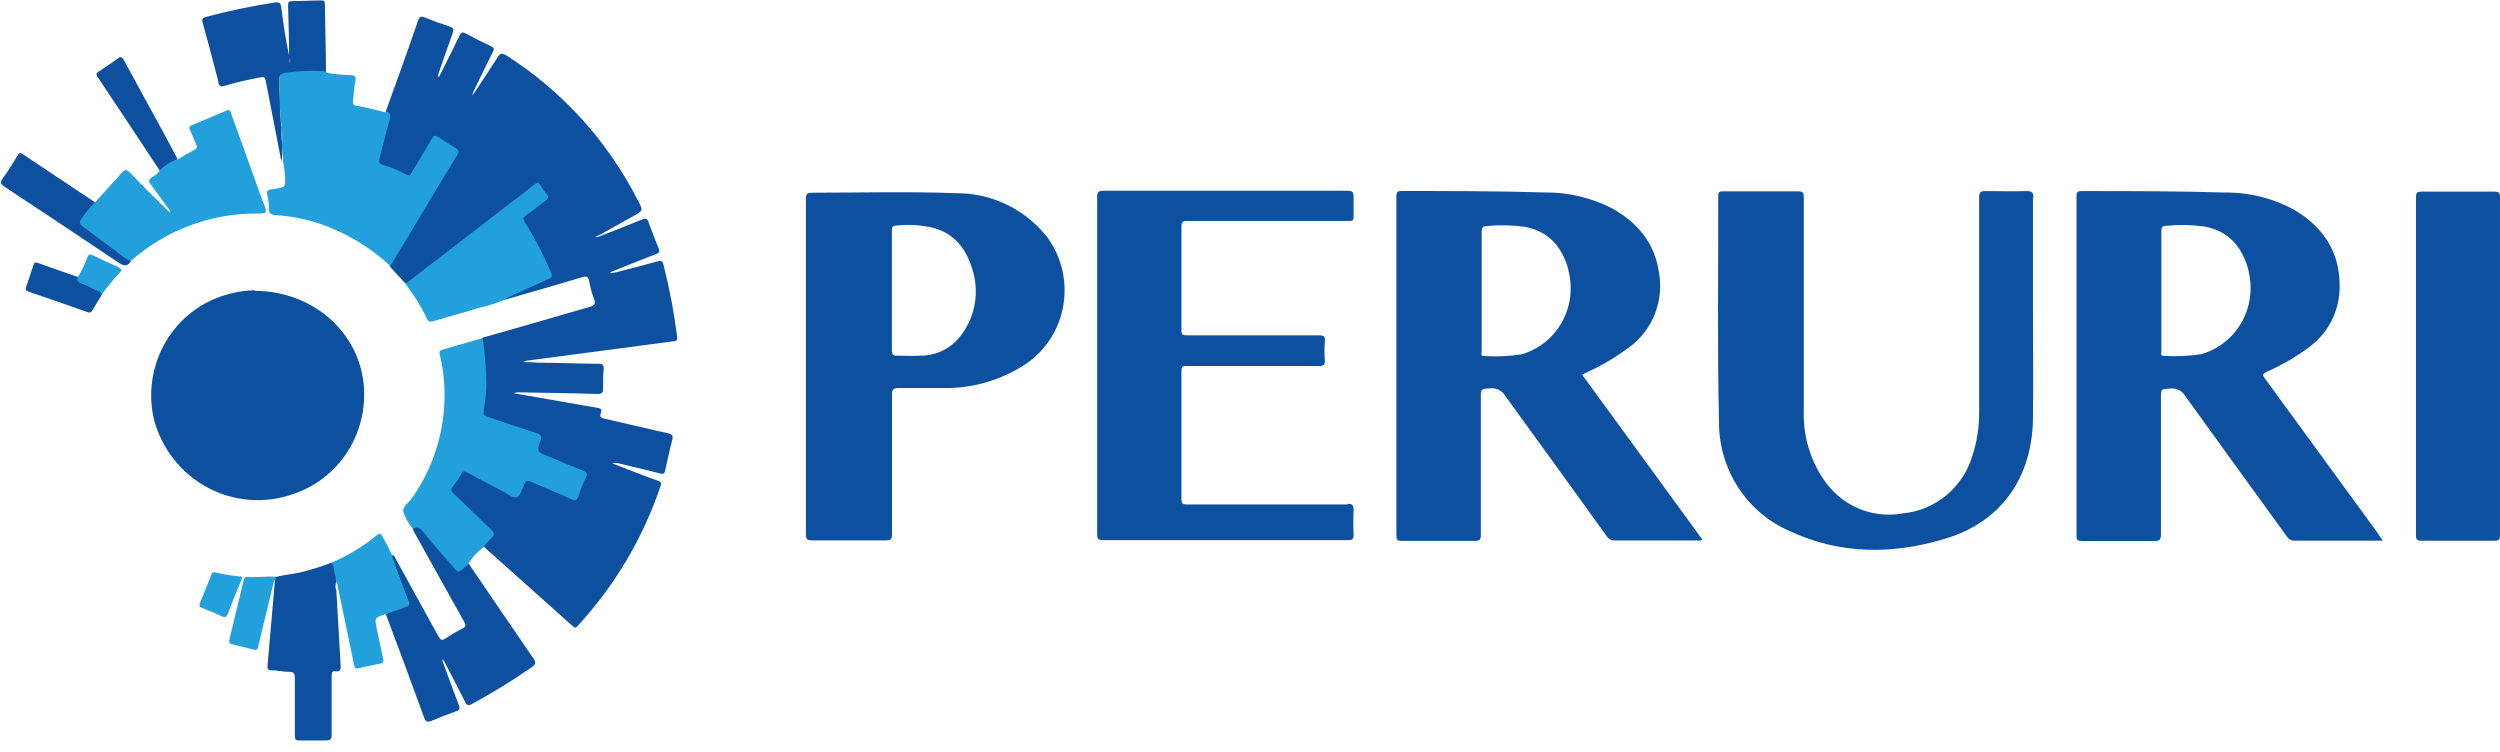 <svg xmlns="http://www.w3.org/2000/svg" width="133" height="40" viewBox="0 0 133 40" fill="none"><path fill-rule="evenodd" clip-rule="evenodd" d="M5.215 15.424C4.97 15.284 4.707 15.197 4.457 15.075C4.384 15.047 4.319 15.002 4.266 14.944C4.213 14.886 4.175 14.816 4.154 14.739C3.444 14.49 2.73 14.249 2.026 13.991C1.878 13.936 1.82 13.963 1.776 14.109C1.655 14.49 1.53 14.875 1.392 15.247C1.338 15.397 1.361 15.461 1.508 15.511C2.565 15.873 3.623 16.236 4.676 16.613C4.796 16.654 4.845 16.613 4.908 16.522C5.073 16.236 5.247 15.96 5.416 15.678C5.452 15.506 5.309 15.479 5.215 15.424ZM8.504 9.073L9.449 8.461C9.191 7.975 8.932 7.485 8.669 7.004C7.977 5.739 7.281 4.473 6.594 3.203C6.496 3.017 6.42 2.99 6.25 3.121C5.934 3.362 5.599 3.575 5.264 3.797C5.135 3.879 5.091 3.938 5.193 4.096C6.304 5.752 7.402 7.413 8.504 9.087V9.073ZM6.692 13.673C5.943 13.12 5.198 12.562 4.461 12.017C4.305 11.904 4.283 11.831 4.412 11.672C4.644 11.387 4.859 11.078 5.059 10.765L1.191 8.188C1.053 8.098 1.008 8.157 0.941 8.261C0.678 8.678 0.446 9.096 0.143 9.495C4.20585e-06 9.699 0.018 9.785 0.228 9.926C2.262 11.266 4.289 12.615 6.308 13.973C6.576 14.154 6.755 14.195 6.964 13.914C6.893 13.816 6.804 13.735 6.701 13.673H6.692ZM11.609 4.373C11.667 4.609 11.751 4.623 11.957 4.564C12.59 4.373 13.237 4.228 13.889 4.11C14.04 4.083 14.098 4.11 14.129 4.26C14.406 5.712 14.691 7.159 14.973 8.61C15.025 8.273 15.04 7.931 15.017 7.59C14.941 7.29 15.017 6.977 14.968 6.682C14.888 6.052 14.919 5.421 14.87 4.791C14.879 4.623 14.879 4.455 14.87 4.287C14.87 4.074 14.91 3.951 15.138 3.965C15.87 3.898 16.606 3.877 17.342 3.901C17.342 2.672 17.297 1.443 17.284 0.213C17.284 0.045 17.212 0.018 17.07 0.023C16.565 0.023 16.061 0.059 15.553 0.059C15.374 0.059 15.316 0.113 15.325 0.299C15.352 1.048 15.365 1.792 15.379 2.536C15.379 2.677 15.379 2.813 15.379 2.953C15.2 2.109 15.071 1.266 14.968 0.422C14.937 0.168 14.874 0.095 14.607 0.136C13.369 0.326 12.141 0.583 10.931 0.907C10.734 0.962 10.739 1.048 10.783 1.207C11.073 2.264 11.359 3.321 11.627 4.382L11.609 4.373ZM17.872 31.357C17.792 31.112 17.944 30.876 17.899 30.631C17.876 30.465 17.842 30.302 17.797 30.141C17.765 30.046 17.761 29.91 17.6 29.946C17.14 30.122 16.671 30.273 16.195 30.399C15.691 30.536 15.164 30.567 14.66 30.694C14.585 30.776 14.66 30.88 14.62 30.962C14.491 32.445 14.366 33.933 14.232 35.417C14.232 35.58 14.232 35.648 14.415 35.657C14.741 35.657 15.066 35.743 15.392 35.743C15.651 35.743 15.686 35.848 15.686 36.084C15.686 37.1 15.686 38.116 15.686 39.137C15.686 39.327 15.727 39.395 15.932 39.391C16.378 39.391 16.86 39.391 17.328 39.391C17.569 39.391 17.645 39.341 17.645 39.082C17.645 38.044 17.645 37.005 17.645 35.97C17.645 35.83 17.645 35.685 17.832 35.712C18.158 35.757 18.131 35.567 18.118 35.331C18.038 34.006 17.962 32.677 17.89 31.352L17.872 31.357ZM24.908 29.991C24.773 30.025 24.654 30.105 24.569 30.218C24.444 30.359 24.368 30.377 24.23 30.218C23.659 29.528 23.057 28.857 22.486 28.172C22.289 27.932 22.147 27.895 21.955 28.14C21.98 28.204 22.01 28.267 22.044 28.326C22.936 29.914 23.802 31.502 24.694 33.081C24.797 33.262 24.792 33.344 24.6 33.439C24.292 33.593 23.994 33.767 23.708 33.961C23.498 34.106 23.423 34.029 23.316 33.838C22.572 32.486 21.828 31.137 21.085 29.792C21.031 29.701 21.005 29.587 20.902 29.524C20.75 29.61 20.862 29.714 20.902 29.796C21.143 30.468 21.39 31.137 21.642 31.806C21.776 32.155 21.763 32.146 21.415 32.3C21.067 32.455 20.75 32.436 20.523 32.663C21.205 34.478 21.892 36.329 22.561 38.166C22.651 38.411 22.749 38.434 22.968 38.343C23.414 38.157 23.829 37.994 24.27 37.839C24.453 37.776 24.484 37.703 24.413 37.517C24.114 36.751 23.837 35.975 23.556 35.204C23.525 35.14 23.556 35.068 23.521 35.031C23.536 35.079 23.568 35.119 23.61 35.145C23.989 35.87 24.373 36.596 24.739 37.331C24.837 37.522 24.899 37.567 25.105 37.454C26.203 36.858 27.27 36.202 28.299 35.489C28.491 35.353 28.531 35.276 28.384 35.036C27.219 33.353 26.073 31.652 24.917 29.959L24.908 29.991ZM13.572 15.442C13.095 15.446 12.621 15.515 12.162 15.647C10.774 16.006 9.579 16.905 8.836 18.151C8.093 19.396 7.86 20.888 8.187 22.306C8.392 23.08 8.752 23.802 9.244 24.427C9.737 25.053 10.351 25.568 11.048 25.941C11.746 26.313 12.511 26.535 13.297 26.593C14.083 26.651 14.872 26.543 15.615 26.276C16.891 25.85 17.968 24.962 18.64 23.78C19.312 22.599 19.533 21.207 19.26 19.87C18.725 17.33 16.382 15.479 13.558 15.474L13.572 15.442ZM35.865 18.151L27.978 19.194C27.933 19.225 27.88 19.243 27.826 19.244C28.045 19.299 28.308 19.244 28.567 19.294C29.655 19.294 30.748 19.348 31.837 19.353C32.087 19.353 32.131 19.439 32.114 19.666C32.084 19.987 32.075 20.31 32.087 20.632C32.087 20.886 32.038 20.968 31.761 20.959C30.387 20.913 29.008 20.9 27.63 20.873C27.53 20.863 27.43 20.88 27.34 20.923L29.486 21.295C30.249 21.431 31.007 21.567 31.77 21.694C31.948 21.721 32.042 21.762 31.966 21.971C31.89 22.179 31.966 22.234 32.163 22.274C33.291 22.524 34.393 22.801 35.544 23.05C35.763 23.1 35.825 23.173 35.763 23.404C35.62 23.939 35.509 24.479 35.388 25.019C35.352 25.192 35.303 25.241 35.116 25.187C34.389 24.996 33.653 24.829 32.921 24.652C32.809 24.616 32.689 24.616 32.577 24.652L33.278 24.924C33.849 25.142 34.425 25.378 35 25.573C35.174 25.631 35.196 25.7 35.138 25.872C34.203 28.633 32.704 31.16 30.739 33.289C30.628 33.416 30.57 33.425 30.445 33.289L25.742 29.088C25.742 28.866 25.925 28.744 26.055 28.594C26.184 28.444 26.198 28.344 26.055 28.222C25.395 27.687 24.872 27.002 24.221 26.462C23.86 26.158 23.86 26.076 24.128 25.686C24.235 25.53 24.335 25.368 24.426 25.201C24.441 25.16 24.465 25.123 24.495 25.093C24.526 25.064 24.564 25.042 24.605 25.03C24.645 25.017 24.688 25.015 24.73 25.022C24.772 25.03 24.812 25.047 24.846 25.073C25.247 25.287 25.667 25.473 26.059 25.709C26.452 25.945 26.831 26.108 27.215 26.312C27.384 26.403 27.491 26.353 27.572 26.185C27.652 26.017 27.719 25.899 27.781 25.731C27.88 25.491 28.031 25.459 28.254 25.554C28.915 25.831 29.593 26.099 30.235 26.38C30.547 26.512 30.574 26.507 30.681 26.199C30.788 25.89 30.891 25.677 31.003 25.418C31.114 25.16 31.038 25.128 30.851 25.051L28.87 24.23C28.459 24.053 28.424 24.03 28.58 23.604C28.58 23.545 28.616 23.486 28.638 23.431C28.727 23.232 28.638 23.145 28.459 23.082C27.719 22.823 26.965 22.606 26.229 22.347L25.948 22.252C25.635 22.138 25.609 22.098 25.653 21.766C25.726 21.289 25.768 20.807 25.778 20.324C25.772 19.66 25.722 18.998 25.627 18.341C25.627 18.21 25.569 18.083 25.667 17.965C27.572 17.434 29.445 16.881 31.355 16.332C31.614 16.255 31.716 16.177 31.596 15.878C31.481 15.585 31.397 15.281 31.346 14.971C31.297 14.689 31.181 14.685 30.949 14.753C29.651 15.143 28.348 15.515 27.045 15.892C26.953 15.928 26.854 15.945 26.755 15.941C26.755 15.792 26.88 15.774 26.969 15.733C27.657 15.42 28.335 15.089 29.026 14.785C29.24 14.694 29.285 14.599 29.182 14.376C28.812 13.498 28.372 12.651 27.866 11.845C27.835 11.809 27.812 11.766 27.799 11.72C27.787 11.673 27.785 11.624 27.795 11.577C27.805 11.53 27.825 11.486 27.854 11.448C27.884 11.41 27.921 11.38 27.964 11.36C28.277 11.133 28.571 10.874 28.883 10.647C29.057 10.52 29.098 10.411 28.955 10.23C28.544 9.708 28.687 9.676 28.138 10.098C26.077 11.704 24.015 13.297 21.95 14.875C21.839 14.962 21.745 15.102 21.571 15.084C21.294 14.776 21.013 14.472 20.737 14.177C20.71 14.041 20.799 13.945 20.857 13.846C21.958 12.004 23.064 10.163 24.177 8.325C24.302 8.12 24.293 8.016 24.083 7.903C23.873 7.789 23.672 7.653 23.472 7.531C23.088 7.295 23.092 7.299 22.847 7.699C22.553 8.175 22.28 8.669 21.955 9.141C21.754 9.454 21.736 9.463 21.415 9.309C21.094 9.155 20.719 9.01 20.371 8.855C20.023 8.701 20.001 8.669 20.09 8.32C20.242 7.703 20.398 7.091 20.567 6.478C20.599 6.389 20.611 6.294 20.604 6.199C20.596 6.104 20.568 6.012 20.523 5.929C21.107 4.323 21.683 2.722 22.245 1.084C22.312 0.889 22.387 0.848 22.579 0.921C23.017 1.102 23.463 1.266 23.918 1.411C24.136 1.483 24.154 1.579 24.078 1.778C23.811 2.513 23.561 3.253 23.302 3.992C23.294 4.005 23.289 4.02 23.289 4.035C23.289 4.051 23.294 4.066 23.302 4.078C23.329 4.11 23.351 4.078 23.373 4.056C23.73 3.343 24.096 2.631 24.44 1.91C24.529 1.728 24.6 1.679 24.788 1.787C25.234 2.028 25.658 2.241 26.126 2.463C26.296 2.545 26.296 2.618 26.215 2.772C25.863 3.475 25.519 4.187 25.176 4.895C25.162 4.964 25.14 5.031 25.109 5.095C25.109 5.095 25.171 5.008 25.212 4.972C25.635 4.328 26.068 3.688 26.479 3.039C26.608 2.835 26.688 2.808 26.925 2.94C29.897 4.826 32.316 7.489 33.929 10.652C34.224 11.205 34.228 11.201 33.679 11.505L31.962 12.462C31.93 12.512 31.899 12.557 31.846 12.557C31.906 12.554 31.966 12.544 32.024 12.525C32.742 12.24 33.461 11.963 34.175 11.672C34.358 11.595 34.433 11.623 34.5 11.813C34.665 12.267 34.848 12.752 35.04 13.215C35.111 13.387 35.076 13.446 34.911 13.51C34.09 13.827 33.278 14.159 32.444 14.494C32.555 14.558 32.644 14.494 32.734 14.494C33.479 14.304 34.228 14.118 34.964 13.909C35.169 13.85 35.245 13.868 35.303 14.104C35.622 15.361 35.864 16.637 36.026 17.924C36.026 18.074 36.026 18.137 35.865 18.16" fill="#0E50A0"></path><path fill-rule="evenodd" clip-rule="evenodd" d="M9.034 11.192L9.271 11.486C9.207 11.472 9.148 11.444 9.096 11.404C9.045 11.364 9.002 11.313 8.972 11.255L9.034 11.192Z" fill="#A8CDED"></path><path fill-rule="evenodd" clip-rule="evenodd" d="M31.993 12.53C31.947 12.57 31.892 12.598 31.833 12.611C31.773 12.624 31.712 12.621 31.654 12.603L31.93 12.467C31.953 12.487 31.973 12.508 31.993 12.53Z" fill="#C5C9E4"></path><path fill-rule="evenodd" clip-rule="evenodd" d="M51.784 14.517C51.481 13.378 50.892 12.466 49.669 12.126C49.014 11.967 48.336 11.926 47.666 12.004C47.474 12.004 47.447 12.094 47.447 12.262C47.447 13.319 47.447 14.376 47.447 15.438C47.447 16.499 47.447 17.552 47.447 18.613C47.447 18.822 47.479 18.931 47.715 18.922C48.13 18.922 48.545 18.945 48.96 18.922C49.349 18.926 49.733 18.845 50.088 18.682C50.442 18.52 50.758 18.282 51.012 17.983C51.408 17.512 51.686 16.951 51.82 16.347C51.955 15.743 51.942 15.115 51.784 14.517ZM55.594 12.462C56.002 12.97 56.3 13.56 56.471 14.193C56.642 14.825 56.681 15.487 56.586 16.136C56.492 16.785 56.265 17.406 55.92 17.961C55.576 18.516 55.121 18.991 54.586 19.357C53.259 20.231 51.705 20.68 50.124 20.646C49.352 20.646 48.576 20.646 47.804 20.646C47.55 20.646 47.456 20.691 47.456 20.982C47.456 23.463 47.456 25.94 47.456 28.421C47.456 28.689 47.385 28.748 47.126 28.748C45.818 28.748 44.51 28.748 43.205 28.748C42.946 28.748 42.874 28.694 42.874 28.421C42.874 25.445 42.874 22.474 42.874 19.503C42.874 16.531 42.874 13.555 42.874 10.584C42.874 10.316 42.941 10.252 43.205 10.252C45.779 10.252 48.353 10.18 50.932 10.28C51.817 10.281 52.692 10.478 53.496 10.855C54.3 11.232 55.014 11.782 55.59 12.466L55.594 12.462ZM119.625 14.394C119.299 13.147 118.576 12.289 117.273 12.049C116.596 11.957 115.91 11.945 115.23 12.013C115.029 12.013 114.985 12.09 114.985 12.28C114.985 13.337 114.985 14.394 114.985 15.456C114.985 16.517 114.985 17.611 114.985 18.686C114.985 18.781 114.918 18.936 115.105 18.931C115.777 18.976 116.452 18.945 117.117 18.84C118.022 18.579 118.791 17.968 119.258 17.138C119.725 16.308 119.853 15.324 119.616 14.399L119.625 14.394ZM126.553 28.462L126.767 28.762H122.083C122.001 28.768 121.919 28.752 121.846 28.714C121.773 28.677 121.711 28.619 121.668 28.549C119.861 26.049 118.041 23.558 116.243 21.054C116.166 20.924 116.055 20.818 115.921 20.75C115.788 20.681 115.638 20.653 115.489 20.669C114.962 20.696 114.962 20.669 114.962 21.199C114.962 23.608 114.962 26.017 114.962 28.426C114.962 28.73 114.878 28.784 114.601 28.78C113.316 28.78 112.027 28.78 110.737 28.78C110.532 28.78 110.47 28.725 110.47 28.512C110.47 22.482 110.47 16.454 110.47 10.43C110.47 10.212 110.537 10.166 110.737 10.166C113.294 10.166 115.85 10.166 118.407 10.243C119.71 10.233 120.993 10.566 122.132 11.21C123.613 12.117 124.474 13.41 124.47 15.216C124.476 15.838 124.338 16.453 124.066 17.01C123.793 17.568 123.395 18.052 122.904 18.423C122.184 18.968 121.404 19.424 120.579 19.784C120.37 19.884 120.352 19.947 120.495 20.138C122.514 22.899 124.532 25.665 126.549 28.435L126.553 28.462ZM83.447 14.372C83.117 13.147 82.398 12.303 81.122 12.067C80.465 11.975 79.798 11.96 79.137 12.022C78.901 12.022 78.825 12.09 78.825 12.344C78.825 13.392 78.825 14.44 78.825 15.488C78.825 16.536 78.825 17.624 78.825 18.695C78.825 18.786 78.749 18.945 78.941 18.94C79.613 18.985 80.287 18.954 80.953 18.849C81.863 18.586 82.634 17.968 83.099 17.129C83.563 16.291 83.683 15.3 83.433 14.372H83.447ZM84.169 19.933C86.307 22.864 88.435 25.777 90.567 28.707C90.476 28.757 90.37 28.773 90.268 28.753H85.927C85.84 28.761 85.752 28.744 85.674 28.705C85.595 28.666 85.528 28.605 85.481 28.53C83.697 26.04 81.872 23.54 80.078 21.059C80 20.924 79.885 20.815 79.747 20.744C79.61 20.674 79.455 20.644 79.302 20.659C78.785 20.687 78.78 20.659 78.78 21.177C78.78 23.596 78.78 26.016 78.78 28.435C78.78 28.689 78.74 28.78 78.459 28.775C77.165 28.775 75.867 28.775 74.564 28.775C74.346 28.775 74.287 28.716 74.287 28.489C74.287 22.474 74.287 16.457 74.287 10.438C74.287 10.207 74.354 10.162 74.569 10.162C77.116 10.162 79.663 10.162 82.207 10.239C83.446 10.228 84.67 10.521 85.776 11.092C87.087 11.831 88.006 12.879 88.247 14.44C88.392 15.192 88.323 15.97 88.047 16.683C87.771 17.396 87.3 18.014 86.69 18.464C86.003 18.976 85.266 19.415 84.491 19.775L84.174 19.933H84.169ZM132.701 10.194C131.412 10.194 130.122 10.194 128.837 10.194C128.588 10.194 128.53 10.257 128.53 10.507C128.53 13.501 128.53 16.49 128.53 19.484C128.53 22.479 128.53 25.468 128.53 28.462C128.53 28.685 128.57 28.766 128.815 28.766C130.112 28.766 131.41 28.766 132.71 28.766C132.942 28.766 133 28.703 133 28.467C133 22.476 133 16.481 133 10.484C133 10.23 132.915 10.194 132.701 10.194ZM71.695 26.838C68.849 26.838 66.003 26.838 63.156 26.838C62.973 26.838 62.853 26.838 62.853 26.58C62.853 24.293 62.853 22.005 62.853 19.716C62.853 19.512 62.911 19.466 63.103 19.471C63.861 19.471 64.628 19.471 65.391 19.471C66.984 19.471 68.581 19.471 70.178 19.471C70.433 19.471 70.495 19.398 70.482 19.153C70.455 18.821 70.455 18.487 70.482 18.155C70.509 17.869 70.397 17.838 70.147 17.838C67.809 17.838 65.472 17.838 63.129 17.838C62.911 17.838 62.848 17.792 62.853 17.561C62.853 15.722 62.853 13.886 62.853 12.053C62.853 11.827 62.902 11.754 63.138 11.754C65.619 11.754 68.095 11.754 70.576 11.754C70.981 11.754 71.388 11.754 71.793 11.754C71.963 11.754 72.017 11.7 72.012 11.532C72.012 11.187 72.012 10.842 72.012 10.502C72.012 10.234 71.963 10.148 71.682 10.148C67.36 10.148 63.037 10.148 58.713 10.148C58.44 10.148 58.369 10.216 58.369 10.493C58.369 13.469 58.369 16.44 58.369 19.416C58.369 22.392 58.369 25.405 58.369 28.399C58.369 28.653 58.418 28.739 58.69 28.735C60.029 28.735 61.407 28.735 62.764 28.735C65.748 28.735 68.733 28.735 71.718 28.735C71.95 28.735 72.025 28.675 72.012 28.43C71.99 27.998 71.99 27.565 72.012 27.133C72.012 26.861 71.945 26.802 71.686 26.802L71.695 26.838ZM108.154 10.498C108.154 12.534 108.154 14.58 108.154 16.608C108.154 18.514 108.181 20.419 108.154 22.32C108.092 25.436 106.45 27.764 103.519 28.648C100.739 29.501 97.929 29.515 95.243 28.267C94.103 27.782 93.133 26.961 92.457 25.91C91.781 24.859 91.431 23.625 91.451 22.37C91.357 18.391 91.419 14.408 91.41 10.425C91.41 10.221 91.477 10.175 91.665 10.18C93.003 10.18 94.342 10.18 95.649 10.18C95.899 10.18 95.961 10.239 95.961 10.493C95.961 14.286 95.961 18.077 95.961 21.866C95.921 23.159 96.289 24.43 97.01 25.495C97.465 26.184 98.108 26.723 98.86 27.046C99.612 27.368 100.441 27.46 101.243 27.31C102.089 27.229 102.892 26.894 103.549 26.347C104.206 25.8 104.688 25.066 104.933 24.239C105.179 23.489 105.299 22.702 105.29 21.912C105.29 18.11 105.29 14.31 105.29 10.511C105.29 10.234 105.357 10.157 105.629 10.166C106.361 10.166 107.097 10.189 107.829 10.166C108.132 10.166 108.181 10.262 108.177 10.538" fill="#0E50A0"></path><path fill-rule="evenodd" clip-rule="evenodd" d="M14.888 4.772C14.888 4.586 14.888 4.396 14.857 4.214C14.825 4.033 14.932 3.897 15.151 3.947C15.112 3.953 15.074 3.967 15.04 3.988C15.007 4.009 14.978 4.037 14.955 4.071C14.933 4.104 14.917 4.141 14.909 4.181C14.901 4.22 14.902 4.261 14.91 4.301C14.942 4.451 14.934 4.608 14.888 4.754" fill="#56A1D8"></path><path fill-rule="evenodd" clip-rule="evenodd" d="M15.035 7.576C14.97 7.278 14.954 6.972 14.986 6.669C15.046 6.967 15.063 7.273 15.035 7.576Z" fill="#56A1D8"></path><path fill-rule="evenodd" clip-rule="evenodd" d="M15.445 3.076C15.445 3.185 15.445 3.28 15.445 3.38C15.334 3.244 15.334 3.244 15.445 3.076Z" fill="#5870B2"></path><path fill-rule="evenodd" clip-rule="evenodd" d="M6.326 14.227C5.853 14.018 5.389 13.8 4.925 13.573C4.787 13.505 4.725 13.528 4.658 13.673C4.521 14.037 4.352 14.388 4.154 14.721C4.055 14.907 4.131 14.998 4.31 15.07C4.576 15.178 4.837 15.299 5.091 15.433C5.207 15.492 5.367 15.497 5.421 15.66C5.706 15.257 6.019 14.875 6.358 14.517C6.474 14.399 6.509 14.331 6.326 14.245V14.227ZM12.871 30.762C12.898 30.644 12.8 30.676 12.742 30.667C12.31 30.621 11.881 30.55 11.457 30.454C11.319 30.413 11.278 30.49 11.238 30.59C11.042 31.084 10.846 31.579 10.64 32.069C10.582 32.209 10.605 32.282 10.752 32.341C11.114 32.477 11.47 32.627 11.823 32.795C11.997 32.872 12.059 32.795 12.122 32.654C12.345 32.073 12.568 31.497 12.813 30.921L12.871 30.771V30.762ZM13.161 30.69C13.014 30.69 12.983 30.776 12.956 30.889C12.706 31.933 12.461 32.976 12.207 34.02C12.171 34.165 12.207 34.242 12.345 34.278C12.729 34.364 13.117 34.46 13.496 34.559C13.643 34.6 13.706 34.559 13.737 34.41C13.822 34.006 13.929 33.611 14.022 33.212C14.205 32.459 14.384 31.706 14.567 30.944C14.567 30.944 14.522 30.817 14.616 30.898C14.619 30.916 14.619 30.935 14.616 30.953C14.662 30.872 14.676 30.776 14.656 30.685C14.152 30.64 13.648 30.744 13.143 30.685L13.161 30.69ZM21.419 31.166C21.236 30.613 20.973 30.091 20.848 29.519C20.698 29.184 20.53 28.856 20.344 28.539C20.268 28.399 20.21 28.344 20.059 28.467C19.317 29.074 18.493 29.57 17.614 29.941C17.832 30.118 17.73 30.395 17.841 30.626C17.895 30.762 17.841 30.93 17.939 31.053C17.966 31.171 17.988 31.289 18.011 31.407C18.287 32.722 18.564 34.038 18.832 35.353C18.867 35.521 18.908 35.603 19.099 35.548C19.465 35.453 19.831 35.385 20.201 35.312C20.384 35.281 20.42 35.19 20.38 35.018C20.264 34.51 20.161 34.002 20.054 33.489C19.92 32.867 19.92 32.867 20.5 32.677C20.871 32.545 21.241 32.409 21.611 32.287C21.767 32.237 21.803 32.155 21.745 32.001C21.634 31.724 21.526 31.447 21.428 31.166H21.419ZM22.691 16.917C22.78 17.121 22.878 17.139 23.079 17.08C23.887 16.831 24.707 16.626 25.519 16.363C25.948 16.276 26.366 16.145 26.769 15.973C26.851 15.92 26.936 15.872 27.023 15.828C27.741 15.497 28.459 15.157 29.182 14.839C29.374 14.753 29.401 14.671 29.312 14.481C28.916 13.547 28.444 12.649 27.902 11.795C27.808 11.65 27.826 11.577 27.964 11.477C28.303 11.232 28.62 10.965 28.959 10.72C29.147 10.584 29.254 10.47 29.04 10.266C28.93 10.15 28.837 10.018 28.763 9.876C28.669 9.713 28.598 9.681 28.433 9.817C27.92 10.23 27.393 10.62 26.871 11.019L21.571 15.102C22.007 15.666 22.386 16.274 22.7 16.917H22.691ZM14.018 10.824L12.305 6.061C12.26 5.943 12.247 5.798 12.05 5.884C11.43 6.152 10.81 6.41 10.185 6.669C10.069 6.719 10.043 6.778 10.101 6.896C10.221 7.159 10.324 7.435 10.444 7.699C10.498 7.821 10.489 7.894 10.36 7.962C10.052 8.12 9.753 8.302 9.467 8.474C9.098 8.58 8.765 8.787 8.504 9.073C8.393 9.227 8.248 9.351 8.08 9.436C7.87 9.563 7.91 9.667 8.035 9.831C8.374 10.284 8.7 10.738 9.034 11.192C9.061 11.232 9.034 11.296 9.101 11.346C9.048 11.31 9.012 11.273 8.972 11.251C8.28 10.561 7.584 9.89 6.906 9.177C6.741 9.005 6.648 9.01 6.491 9.177C6.018 9.717 5.532 10.239 5.05 10.77C4.786 11.022 4.553 11.305 4.354 11.614C4.185 11.809 4.238 11.931 4.43 12.067C5.033 12.521 5.63 12.975 6.215 13.392C6.437 13.591 6.684 13.759 6.951 13.891C8.806 12.251 11.184 11.351 13.643 11.36C14.219 11.36 14.223 11.36 14.027 10.806L14.018 10.824ZM31.003 25.037C30.369 24.788 29.74 24.52 29.111 24.252C28.553 24.044 28.553 24.012 28.754 23.427C28.843 23.177 28.754 23.114 28.553 23.046C27.661 22.76 26.769 22.456 25.908 22.166C25.747 22.116 25.702 22.066 25.729 21.875C25.801 21.452 25.85 21.025 25.876 20.596C25.87 19.721 25.806 18.849 25.684 17.983L23.539 18.6C23.396 18.641 23.356 18.704 23.396 18.863C23.549 19.483 23.633 20.12 23.646 20.759C23.703 22.82 23.091 24.843 21.906 26.516C21.741 26.752 21.397 26.943 21.459 27.242C21.562 27.538 21.713 27.814 21.906 28.059C21.921 28.086 21.941 28.11 21.964 28.131C22.227 27.972 22.387 28.131 22.544 28.326C22.99 28.898 23.476 29.447 23.962 29.991C24.449 30.535 24.293 30.54 24.904 30.018C24.904 30.018 24.904 30.018 24.904 29.991C25.132 29.643 25.415 29.337 25.742 29.084C25.858 28.921 25.988 28.77 26.131 28.63C26.358 28.444 26.282 28.331 26.131 28.177C25.457 27.537 24.792 26.884 24.123 26.244C23.998 26.126 23.976 26.035 24.083 25.895C24.248 25.688 24.397 25.468 24.529 25.237C24.623 25.046 24.707 25.064 24.868 25.146C25.497 25.486 26.131 25.813 26.764 26.144C27.001 26.267 27.268 26.507 27.474 26.462C27.679 26.416 27.768 26.008 27.884 25.777C28 25.545 28.058 25.545 28.259 25.636C28.955 25.94 29.669 26.217 30.365 26.543C30.579 26.639 30.69 26.643 30.775 26.385C30.889 26.043 31.023 25.708 31.177 25.382C31.257 25.205 31.23 25.133 31.047 25.055L31.003 25.037ZM20.786 14.168C19.697 13.15 18.41 12.377 17.007 11.899C16.265 11.653 15.497 11.501 14.718 11.446C14.46 11.446 14.272 11.369 14.303 11.046C14.305 10.815 14.274 10.585 14.214 10.361C14.169 10.153 14.254 10.089 14.433 10.071C14.531 10.071 14.629 10.044 14.723 10.026C15.169 9.949 15.169 9.949 15.169 9.509C15.157 9.203 15.12 8.9 15.057 8.601C15.089 8.256 14.982 7.916 15.013 7.571C15.036 7.269 15.024 6.964 14.977 6.664C14.9 6.047 14.866 5.426 14.874 4.804C14.896 4.654 14.896 4.501 14.874 4.351C14.874 4.083 14.941 3.897 15.218 3.865C15.84 3.78 16.469 3.751 17.096 3.779C17.15 3.775 17.204 3.781 17.256 3.799C17.307 3.816 17.354 3.843 17.395 3.879C17.801 3.945 18.211 3.985 18.622 3.997C18.85 3.997 18.966 4.051 18.903 4.332C18.841 4.614 18.818 5.049 18.778 5.408C18.778 5.503 18.778 5.594 18.89 5.612C19.439 5.693 19.965 5.848 20.505 5.975C20.505 5.975 20.554 5.947 20.581 5.934C20.759 6.015 20.795 6.133 20.737 6.338C20.541 7.018 20.384 7.699 20.197 8.397C20.139 8.597 20.161 8.701 20.375 8.769C20.803 8.897 21.215 9.07 21.607 9.286C21.763 9.377 21.821 9.327 21.897 9.191C22.254 8.588 22.624 7.993 22.976 7.376C23.075 7.199 23.155 7.186 23.316 7.29C23.61 7.49 23.913 7.685 24.208 7.857C24.409 7.966 24.44 8.057 24.315 8.266C23.423 9.708 22.566 11.164 21.696 12.612L20.759 14.154" fill="#21A0DB"></path></svg>